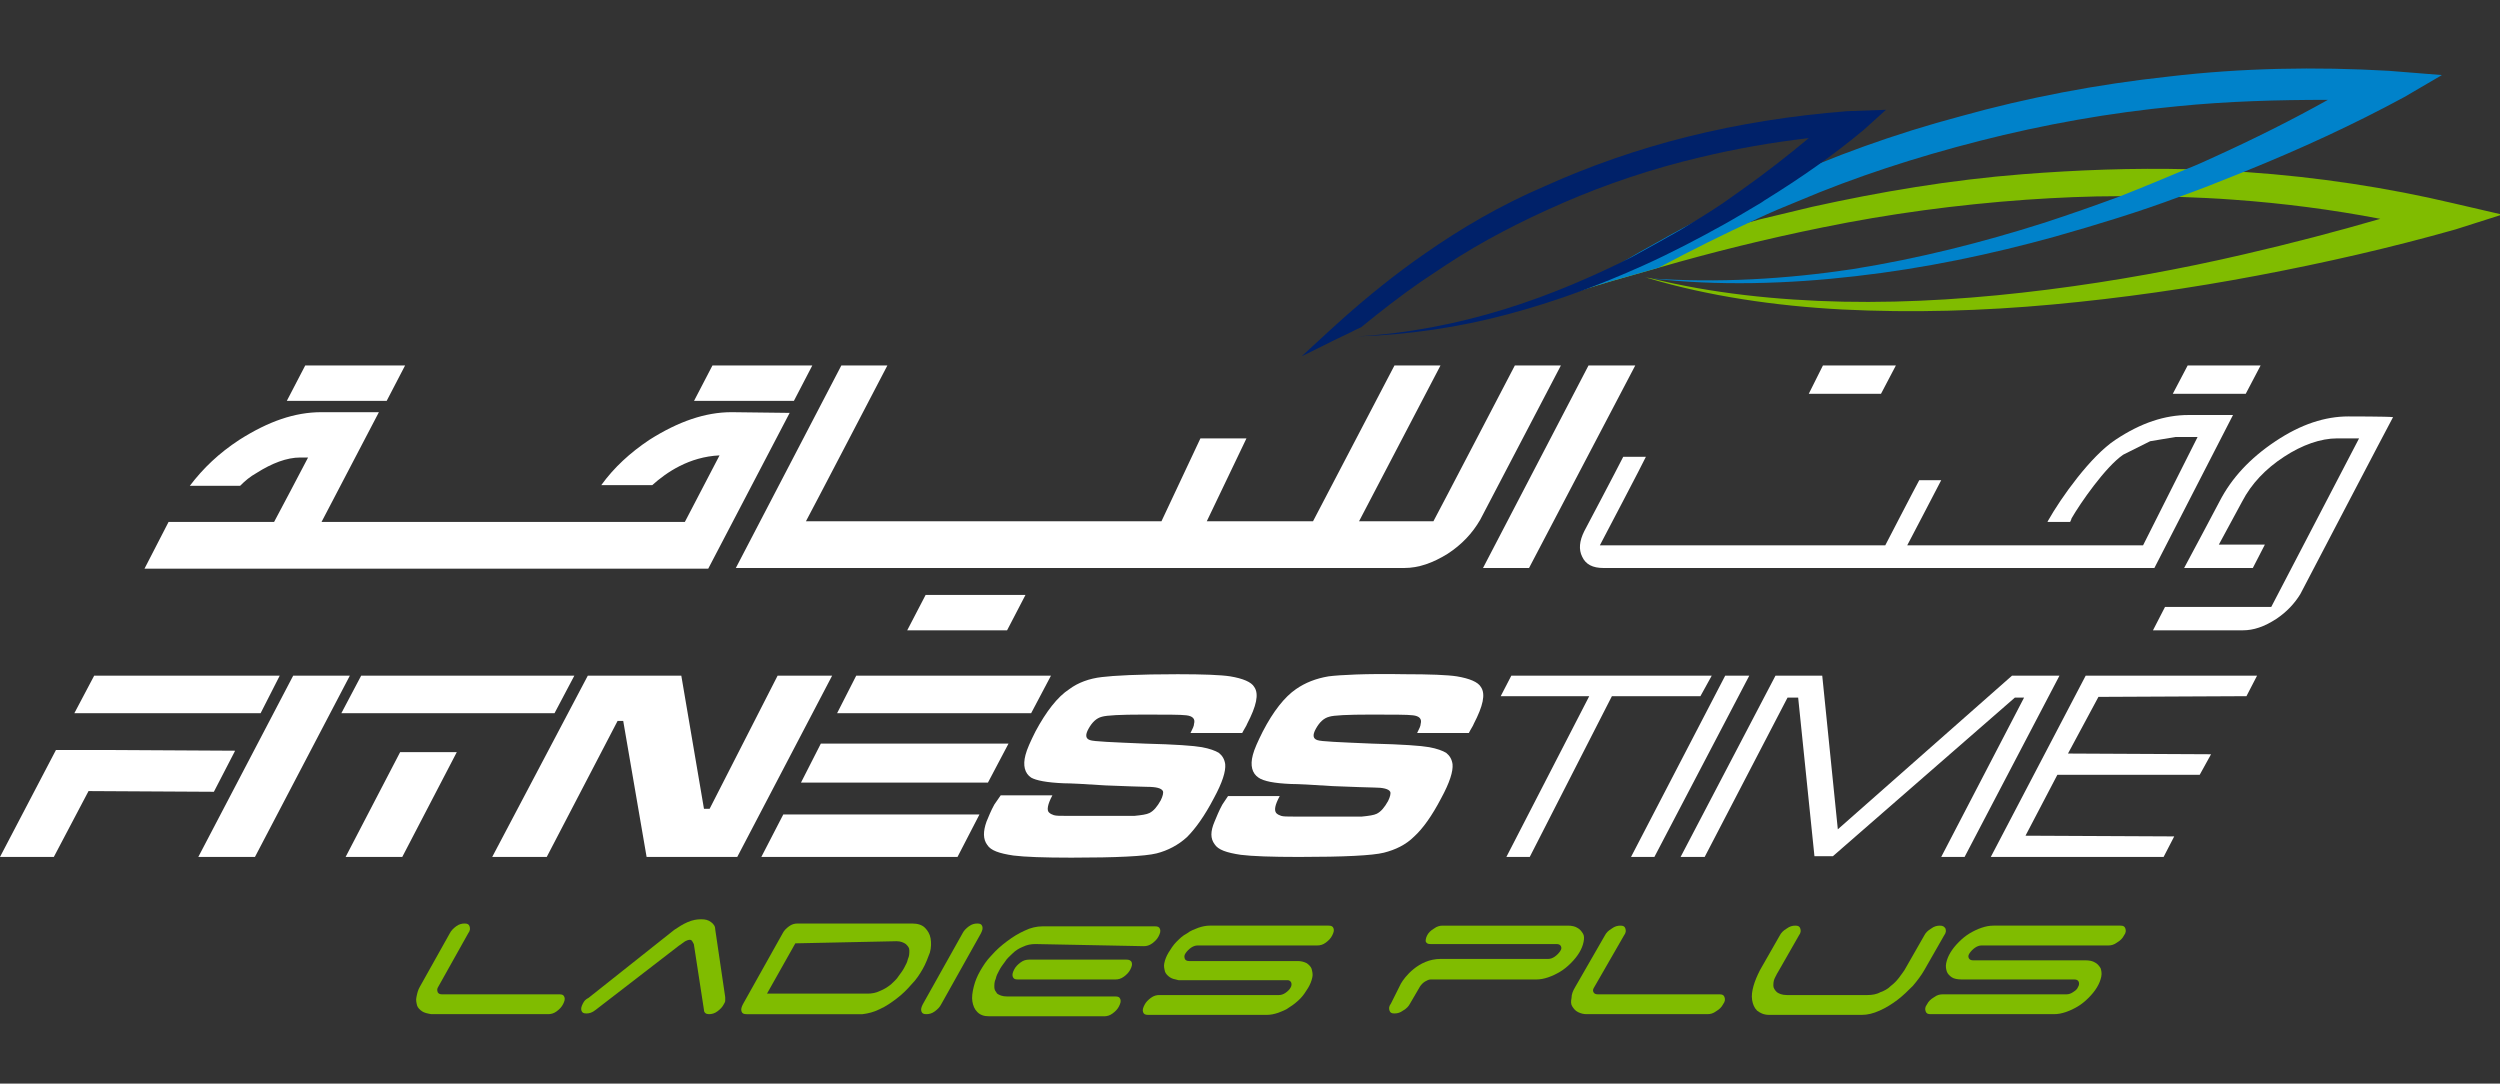 <?xml version="1.0" encoding="utf-8"?>
<!-- Generator: Adobe Illustrator 25.4.1, SVG Export Plug-In . SVG Version: 6.00 Build 0)  -->
<svg version="1.1" id="Layer_1" xmlns="http://www.w3.org/2000/svg" xmlns:xlink="http://www.w3.org/1999/xlink" x="0px" y="0px"
	 viewBox="0 0 353 153" style="enable-background:new 0 0 353 153;" xml:space="preserve">
<rect x="0" y="0" width="353" height="153" fill="#333333" stroke="none"/>
<style type="text/css">
	.st0{fill:#FFFFFF;}
	.st1{fill:#80BC00;}
	.st2{fill:#0082CA;}
	.st3{fill:#002169;}
</style>
<g>
	<polygon class="st0" points="41.4,95.4 49.4,95.4 36,121 28,121 	"/>
	<polygon class="st0" points="83,95.4 96.2,95.4 99.4,114.2 100.2,114.2 109.8,95.4 117.5,95.4 104.1,121 91.3,121 88,101.8 
		87.2,101.8 77.2,121 69.5,121 	"/>
	<path class="st0" d="M141.3,112.3l7.3,0c-0.7,1.3-0.8,2.1-0.5,2.4c0.2,0.2,0.4,0.3,0.7,0.4c0.3,0.1,0.9,0.1,1.7,0.1
		c0.4,0,1.8,0,4.1,0c3.2,0,5.1,0,5.6,0c1-0.1,1.7-0.2,2.1-0.4c0.6-0.3,1.1-0.9,1.6-1.8c0.3-0.6,0.4-1.1,0.3-1.3
		c-0.2-0.4-0.9-0.6-2.3-0.6c-0.9,0-2.9-0.1-5.8-0.2c-3-0.2-5-0.3-5.9-0.3c-2.4-0.1-3.9-0.4-4.6-0.8c-0.9-0.6-1.2-1.7-0.8-3.2
		c0.2-0.8,0.7-1.9,1.4-3.3c1.5-2.8,3.1-4.9,4.8-6c1.2-0.9,2.8-1.5,4.6-1.7c1.6-0.2,5.1-0.4,10.7-0.4c3.6,0,6.1,0.1,7.4,0.3
		c1.8,0.3,3,0.8,3.4,1.5c0.7,1,0.3,2.7-1,5.2c-0.1,0.3-0.4,0.7-0.7,1.3l-7.3,0c0.3-0.6,0.5-1,0.5-1.3c0.2-0.7-0.2-1.1-1.1-1.2
		c-0.8-0.1-2.8-0.1-6.1-0.1c-3.2,0-5.1,0.1-5.8,0.3c-0.8,0.2-1.4,0.8-1.9,1.7c-0.5,0.9-0.4,1.4,0.2,1.6c0.5,0.2,3.1,0.3,7.8,0.5
		c4.2,0.1,6.9,0.3,8,0.5c1.1,0.2,1.9,0.5,2.4,0.8c0.5,0.4,0.8,0.9,0.9,1.6c0.1,1-0.4,2.6-1.6,4.8c-1.3,2.5-2.6,4.3-3.8,5.5
		c-1.2,1.1-2.7,1.9-4.3,2.3c-1.6,0.4-5.6,0.6-12,0.6c-3.9,0-6.6-0.1-8.2-0.3c-2-0.3-3.2-0.7-3.7-1.5c-0.6-0.8-0.6-1.9-0.1-3.3
		c0.3-0.7,0.6-1.5,1.1-2.4L141.3,112.3z"/>
	<path class="st0" d="M173.4,112.4l7.3,0c-0.7,1.3-0.8,2-0.5,2.4c0.2,0.2,0.4,0.3,0.7,0.4c0.3,0.1,0.9,0.1,1.7,0.1
		c0.4,0,1.8,0,4.1,0c3.2,0,5.1,0,5.6,0c1-0.1,1.7-0.2,2.1-0.4c0.6-0.3,1.1-0.9,1.6-1.8c0.3-0.6,0.4-1.1,0.3-1.3
		c-0.2-0.4-1-0.6-2.3-0.6c-0.9,0-2.9-0.1-5.8-0.2c-3-0.2-5-0.3-5.9-0.3c-2.4-0.1-3.9-0.4-4.6-0.9c-0.9-0.6-1.2-1.7-0.8-3.2
		c0.2-0.8,0.7-1.9,1.4-3.3c1.5-2.9,3.1-4.9,4.7-6c1.3-0.9,2.8-1.5,4.6-1.8c1.6-0.2,5.2-0.4,10.7-0.3c3.6,0,6.1,0.1,7.4,0.3
		c1.8,0.3,3,0.8,3.4,1.5c0.7,1,0.3,2.7-1,5.2c-0.1,0.3-0.4,0.7-0.7,1.3l-7.3,0c0.3-0.6,0.5-1,0.5-1.3c0.2-0.7-0.2-1.1-1.1-1.2
		c-0.8-0.1-2.8-0.1-6-0.1c-3.2,0-5.2,0.1-5.8,0.3c-0.8,0.2-1.4,0.8-1.9,1.7c-0.5,0.9-0.4,1.4,0.2,1.6c0.5,0.2,3.1,0.3,7.8,0.5
		c4.2,0.1,6.9,0.3,8,0.5c1.1,0.2,1.9,0.5,2.4,0.8c0.5,0.4,0.8,0.9,0.9,1.6c0.1,1-0.4,2.6-1.6,4.8c-1.3,2.5-2.6,4.3-3.8,5.4
		c-1.2,1.2-2.7,1.9-4.3,2.3c-1.6,0.4-5.6,0.6-12,0.6c-3.9,0-6.6-0.1-8.2-0.3c-2-0.3-3.2-0.7-3.7-1.5c-0.6-0.8-0.6-1.8,0-3.2
		c0.3-0.7,0.6-1.5,1.1-2.4L173.4,112.4z"/>
	<polygon class="st0" points="213.4,95.4 241.7,95.4 240.1,98.3 227.6,98.3 216,121 212.7,121 224.4,98.3 211.9,98.3 	"/>
	<polygon class="st0" points="243.6,95.4 247,95.4 233.6,121 230.3,121 	"/>
	<polygon class="st0" points="250.7,95.4 257.3,95.4 259.5,117.1 284.1,95.4 290.8,95.4 277.4,121 274.1,121 285.8,98.5 284.5,98.5 
		258.8,120.9 256.2,120.9 253.9,98.5 252.4,98.5 240.7,121 237.3,121 	"/>
	<polygon class="st0" points="281.1,121 294.5,95.4 318.7,95.4 317.2,98.3 296.3,98.4 292,106.4 312.2,106.5 310.6,109.4 
		290.5,109.4 286,118 307,118.1 305.5,121 	"/>
	<path class="st0" d="M13.3,95.4l-2.8,5.3h26.3l2.7-5.3H13.3z M15.5,105.9H7.9L0,121h7.6l4.9-9.3l17.7,0.1l3-5.8L15.5,105.9
		L15.5,105.9z"/>
	<path class="st0" d="M51,95.4l-2.8,5.3h30.1l2.8-5.3H51z M48.8,121h8l7.7-14.8h-8L48.8,121z"/>
	<path class="st0" d="M120.9,95.4l-2.7,5.3h27.4l2.8-5.3H120.9z M113.1,110.5h7.4l0,0l11.7,0h7.3l2.9-5.5h-26.5L113.1,110.5z
		 M107.5,121h27.7l3.1-6h-27.7L107.5,121z"/>
	<polygon class="st0" points="267.7,51.6 257.4,51.6 255.4,55.6 265.6,55.6 	"/>
	<polygon class="st0" points="319.2,51.6 308.9,51.6 306.8,55.6 317.1,55.6 	"/>
	<path class="st0" d="M331.6,58.8c-3.3,0-6.7,1.1-10.3,3.5c-3.6,2.4-6.2,5.2-7.9,8.5c0,0-4.6,8.7-5,9.4h9.7l1.7-3.3l-6.5,0l3.3-6.1
		c1.3-2.5,3.3-4.6,5.9-6.3c2.6-1.7,5.2-2.6,7.5-2.6l3.1,0l-12.4,23.8c0,0-14.3,0-15,0l-1.7,3.3c0.7,0,12.7,0,12.7,0
		c1.5,0,3-0.5,4.7-1.6c1.5-1,2.6-2.2,3.4-3.5c0,0,12.7-24.3,13.1-25C337.2,58.8,331.6,58.8,331.6,58.8"/>
	<path class="st0" d="M315.3,58.6H309c-3.3,0-6.7,1.1-10.3,3.5c-3.5,2.3-7.7,8.2-9.5,11.4l-0.1,0.2h3.2c0,0,0.2-0.4,0.2-0.5
		c1.2-2.1,4.8-7.3,7.3-9c0,0,3.8-1.9,3.8-1.9c0,0,3.6-0.6,3.6-0.6l3.1,0l-7.7,15.3l-33.3,0c0,0,4.4-8.4,4.8-9.2H271
		c-0.4,0.7-4.8,9.2-4.8,9.2h-40.3c0,0,6.2-11.8,6.5-12.5l-3.2,0c-0.9,1.8-5.5,10.5-5.5,10.5c-0.7,1.4-0.8,2.6-0.3,3.6
		c0.5,1.1,1.5,1.6,3,1.6h77.8L315.3,58.6z"/>
	<path class="st0" d="M54.6,56.6l2.6-5l-14.1,0l-2.6,5H54.6z M112.1,56.6l2.6-5l-14.1,0l-2.6,5H112.1z M142.2,89l2.6-5l-14.1,0
		l-2.6,5H142.2z M103.3,58.2c-3.7,0-7.5,1.3-11.6,3.9c-2.7,1.8-5,3.9-6.8,6.4h7.2c2-1.8,5.2-4,9.5-4.2c-0.1,0.2-4.9,9.4-4.9,9.4
		l-51.3,0l8.1-15.5l-8.1,0c-3.8,0-7.5,1.3-11.6,3.9c-2.9,1.9-5.1,4-7,6.5h7.1c0.7-0.7,1.4-1.3,2.3-1.8c2.2-1.4,4.3-2.2,6.2-2.2
		c0,0,0.6,0,1.1,0c-0.5,1-4.8,9.1-4.8,9.1l-14.9,0l-3.4,6.6H100l11.5-22L103.3,58.2z M224.3,51.6l-14.9,28.6h6.5l15-28.6H224.3z
		 M213.9,51.6c0,0-11.1,21.3-11.5,22h-10.5l11.5-22h-6.5l-11.5,22h-15l5.6-11.7l-6.5,0L164,73.6l-50.2,0c0.4-0.7,11.5-22,11.5-22
		h-6.5l-14.9,28.6h94.4c2,0,4-0.7,6.1-2c2-1.3,3.5-2.9,4.6-4.8l11.4-21.8H213.9z"/>
</g>
<g>
	<path class="st1" d="M201.5,132.1c0.2-0.4,0.5-0.7,1-1c0.4-0.3,0.8-0.4,1.2-0.4h17.7c0.5,0,1,0.1,1.3,0.3c0.4,0.2,0.6,0.5,0.8,0.8
		c0.2,0.3,0.2,0.7,0.1,1.2c-0.1,0.5-0.3,1-0.6,1.5c-0.3,0.5-0.7,1-1.2,1.5c-0.5,0.5-1,0.9-1.5,1.2c-0.5,0.3-1.1,0.6-1.7,0.8
		c-0.6,0.2-1.1,0.3-1.7,0.3h-14.9c-0.3,0-0.6,0.2-0.8,0.3c-0.3,0.2-0.5,0.4-0.7,0.7l-1.4,2.4c-0.2,0.4-0.5,0.7-1,1
		c-0.4,0.3-0.8,0.4-1.2,0.4c-0.4,0-0.6-0.1-0.7-0.4c-0.1-0.3-0.1-0.6,0.2-1l1.4-2.8c0.5-0.9,2.5-3.5,5.6-3.5h15.2
		c0.3,0,0.6-0.1,0.9-0.3c0.3-0.2,0.6-0.5,0.8-0.8c0.2-0.3,0.2-0.5,0.1-0.7c-0.1-0.2-0.3-0.3-0.6-0.3h-17.8c-0.4,0-0.6-0.1-0.7-0.4
		C201.3,132.8,201.3,132.5,201.5,132.1"/>
	<path class="st1" d="M222.8,142.9c-0.4-0.2-0.6-0.5-0.8-0.8c-0.2-0.3-0.2-0.7-0.1-1.2c0-0.5,0.2-1,0.5-1.5l4.2-7.3
		c0.2-0.4,0.5-0.7,1-1c0.4-0.3,0.8-0.4,1.2-0.4c0.4,0,0.6,0.1,0.7,0.4c0.1,0.3,0.1,0.6-0.2,1l-4.2,7.3c-0.2,0.3-0.2,0.5-0.1,0.7
		c0.1,0.2,0.3,0.3,0.6,0.3h17.2c0.4,0,0.6,0.1,0.7,0.4c0.1,0.3,0.1,0.6-0.2,1c-0.2,0.4-0.5,0.7-1,1c-0.4,0.3-0.8,0.4-1.2,0.4h-17.1
		C223.6,143.2,223.2,143.1,222.8,142.9"/>
	<path class="st1" d="M250.6,138.1c-0.2,0.4-0.2,0.8-0.2,1.1c0,0.3,0.2,0.6,0.5,0.9c0.3,0.2,0.7,0.4,1.4,0.4h11.4
		c0.6,0,1.3-0.1,1.8-0.4c0.6-0.2,1.1-0.5,1.5-0.9c0.4-0.3,0.8-0.7,1.1-1.1c0.3-0.4,0.6-0.8,0.8-1.1l2.8-4.9c0.2-0.4,0.5-0.7,1-1
		c0.4-0.3,0.8-0.4,1.2-0.4c0.4,0,0.6,0.1,0.8,0.4c0.1,0.3,0.1,0.6-0.2,1l-2.8,4.9c-0.4,0.7-1,1.5-1.6,2.2c-0.7,0.7-1.4,1.4-2.2,2
		c-0.8,0.6-1.6,1.1-2.5,1.5c-0.9,0.4-1.7,0.6-2.5,0.6h-13.1c-0.8,0-1.3-0.3-1.7-0.6c-0.4-0.4-0.6-0.9-0.7-1.5c-0.1-0.6,0-1.3,0.2-2
		c0.2-0.7,0.5-1.4,0.9-2.2l2.8-4.9c0.2-0.4,0.5-0.7,1-1c0.4-0.3,0.8-0.4,1.2-0.4c0.4,0,0.6,0.1,0.7,0.4c0.1,0.3,0.1,0.6-0.2,1
		l-2.8,4.9C251,137.3,250.8,137.7,250.6,138.1"/>
	<path class="st1" d="M275.6,138c-0.3-0.2-0.6-0.5-0.7-0.8c-0.1-0.3-0.2-0.7-0.1-1.2c0.1-0.5,0.3-1,0.6-1.5c0.3-0.5,0.7-1,1.2-1.5
		c0.5-0.5,1-0.9,1.5-1.2c0.5-0.3,1.1-0.6,1.7-0.8c0.6-0.2,1.1-0.3,1.7-0.3h17.9c0.4,0,0.6,0.1,0.7,0.4c0.1,0.3,0.1,0.6-0.2,1
		c-0.2,0.4-0.5,0.7-1,1c-0.4,0.3-0.8,0.4-1.2,0.4h-17.9c-0.3,0-0.6,0.1-0.9,0.3c-0.3,0.2-0.6,0.5-0.8,0.8c-0.2,0.3-0.2,0.5-0.1,0.7
		c0.1,0.2,0.3,0.3,0.6,0.3h15.9c0.5,0,1,0.1,1.3,0.3c0.4,0.2,0.6,0.5,0.8,0.8c0.1,0.3,0.2,0.7,0.1,1.2c-0.1,0.5-0.3,1-0.6,1.5
		c-0.3,0.5-0.7,1-1.2,1.5c-0.5,0.5-1,0.9-1.5,1.2c-0.5,0.3-1.1,0.6-1.7,0.8c-0.6,0.2-1.1,0.3-1.7,0.3h-17.4c-0.4,0-0.6-0.1-0.7-0.4
		c-0.1-0.3-0.1-0.6,0.2-1c0.2-0.4,0.5-0.7,1-1c0.4-0.3,0.8-0.4,1.2-0.4h17.5c0.3,0,0.6-0.1,0.9-0.3c0.3-0.2,0.6-0.4,0.7-0.7
		c0.2-0.3,0.2-0.6,0.1-0.8c-0.1-0.2-0.3-0.3-0.6-0.3h-15.9C276.4,138.3,275.9,138.2,275.6,138"/>
	<g>
		<path class="st1" d="M59.6,142.8c-0.3-0.2-0.6-0.5-0.7-0.8c-0.1-0.4-0.2-0.8-0.1-1.2c0.1-0.5,0.2-1,0.5-1.5l4.2-7.5
			c0.2-0.4,0.5-0.7,0.9-1c0.4-0.3,0.8-0.4,1.2-0.4c0.4,0,0.6,0.1,0.7,0.4c0.1,0.3,0.1,0.6-0.2,1l-4.2,7.5c-0.2,0.3-0.2,0.5-0.1,0.8
			c0.1,0.2,0.3,0.3,0.6,0.3l16.6,0c0.4,0,0.6,0.1,0.7,0.4c0.1,0.3,0,0.6-0.2,1c-0.2,0.4-0.5,0.7-0.9,1c-0.4,0.3-0.8,0.4-1.2,0.4
			l-16.5,0C60.3,143.1,59.9,143,59.6,142.8"/>
		<path class="st1" d="M84.1,142.6c-0.5,0.4-0.9,0.5-1.3,0.5c-0.4,0-0.6-0.1-0.7-0.4c-0.1-0.3,0-0.6,0.2-1c0.2-0.4,0.4-0.6,0.8-0.8
			l12.1-9.6c0.6-0.4,1.2-0.8,1.9-1.1c0.7-0.3,1.3-0.4,1.9-0.4c0.6,0,1,0.1,1.4,0.4c0.4,0.3,0.6,0.6,0.6,1.1l1.4,9.5
			c0,0.1,0,0.3,0,0.5c0,0.2-0.1,0.3-0.2,0.5c-0.2,0.4-0.5,0.7-0.9,1c-0.4,0.3-0.8,0.4-1.2,0.4c-0.4,0-0.7-0.2-0.7-0.6l-1.4-9.1
			c0-0.2-0.1-0.3-0.2-0.5c-0.1-0.2-0.2-0.3-0.4-0.3c-0.2,0-0.5,0.1-0.8,0.3c-0.3,0.2-0.5,0.4-0.7,0.5L84.1,142.6z"/>
		<path class="st1" d="M130.3,136.8c-0.4,0.7-0.9,1.5-1.6,2.2c-0.6,0.7-1.3,1.4-2.1,2c-0.8,0.6-1.5,1.1-2.4,1.5
			c-0.8,0.4-1.6,0.6-2.4,0.7l-16.4,0c-0.4,0-0.6-0.1-0.7-0.4c-0.1-0.3,0-0.6,0.2-1l5.6-10c0.2-0.4,0.5-0.7,0.9-1
			c0.4-0.3,0.8-0.4,1.2-0.4l16.2,0c0.8,0,1.4,0.2,1.8,0.6c0.4,0.4,0.7,0.9,0.8,1.5c0.1,0.6,0.1,1.3-0.1,2
			C131,135.3,130.7,136.1,130.3,136.8 M112.3,133.2l-4,7.1l14.2,0c0.6,0,1.2-0.1,1.8-0.4c0.5-0.2,1-0.5,1.5-0.9
			c0.4-0.4,0.8-0.7,1.1-1.2c0.3-0.4,0.6-0.8,0.8-1.2c0.2-0.4,0.4-0.7,0.5-1.2c0.2-0.4,0.2-0.8,0.2-1.2c0-0.4-0.2-0.6-0.5-0.9
			c-0.3-0.2-0.7-0.4-1.3-0.4L112.3,133.2z"/>
		<path class="st1" d="M132,142.8c-0.4,0.3-0.8,0.4-1.2,0.4c-0.4,0-0.6-0.1-0.7-0.4c-0.1-0.3,0-0.6,0.2-1l5.6-10
			c0.2-0.4,0.5-0.7,0.9-1c0.4-0.3,0.8-0.4,1.2-0.4c0.4,0,0.6,0.1,0.7,0.4c0.1,0.3,0,0.6-0.2,1l-5.6,10
			C132.7,142.2,132.4,142.5,132,142.8"/>
		<path class="st1" d="M146.2,133.3c-0.6,0-1.2,0.1-1.8,0.4c-0.5,0.2-1,0.5-1.4,0.9c-0.4,0.4-0.8,0.7-1.1,1.2
			c-0.3,0.4-0.6,0.8-0.8,1.2c-0.2,0.4-0.4,0.7-0.5,1.2c-0.2,0.4-0.2,0.8-0.2,1.2c0,0.4,0.2,0.6,0.4,0.9c0.3,0.2,0.7,0.4,1.4,0.4
			l15.3,0c0.4,0,0.6,0.1,0.7,0.4c0.1,0.3,0,0.6-0.2,1c-0.2,0.4-0.5,0.7-0.9,1c-0.4,0.3-0.8,0.4-1.2,0.4l-16.2,0
			c-0.8,0-1.3-0.2-1.7-0.6c-0.4-0.4-0.6-0.9-0.7-1.5c-0.1-0.6,0-1.3,0.2-2.1c0.2-0.8,0.5-1.5,0.9-2.2c0.4-0.7,0.9-1.5,1.6-2.2
			c0.7-0.8,1.4-1.4,2.2-2c0.8-0.6,1.6-1.1,2.5-1.5c0.8-0.4,1.7-0.6,2.5-0.6l15.9,0c0.4,0,0.6,0.1,0.7,0.4c0.1,0.3,0,0.6-0.2,1
			c-0.2,0.4-0.5,0.7-0.9,1c-0.4,0.3-0.8,0.4-1.2,0.4L146.2,133.3z M159.8,135.9c0.1,0.3,0,0.6-0.2,1c-0.2,0.4-0.5,0.7-0.9,1
			c-0.4,0.3-0.8,0.4-1.2,0.4l-13.8,0c-0.4,0-0.6-0.1-0.7-0.4c-0.1-0.3,0-0.6,0.2-1c0.2-0.4,0.5-0.7,0.9-1c0.4-0.3,0.8-0.4,1.2-0.4
			l13.8,0C159.4,135.5,159.7,135.6,159.8,135.9"/>
		<path class="st1" d="M165.2,138c-0.3-0.2-0.6-0.5-0.7-0.8c-0.1-0.4-0.2-0.8-0.1-1.2c0.1-0.5,0.3-1,0.6-1.5
			c0.3-0.5,0.7-1.1,1.1-1.5c0.5-0.5,0.9-0.9,1.5-1.2c0.5-0.4,1.1-0.6,1.6-0.8c0.6-0.2,1.1-0.3,1.6-0.3l16.8,0c0.4,0,0.6,0.1,0.7,0.4
			c0.1,0.3,0,0.6-0.2,1c-0.2,0.4-0.5,0.7-0.9,1c-0.4,0.3-0.8,0.4-1.2,0.4l-16.9,0c-0.3,0-0.6,0.1-0.9,0.3c-0.3,0.2-0.6,0.5-0.8,0.8
			c-0.2,0.3-0.2,0.5-0.1,0.8c0.1,0.2,0.3,0.3,0.6,0.3l15.3,0c0.5,0,0.9,0.1,1.3,0.3c0.3,0.2,0.6,0.5,0.7,0.8
			c0.1,0.4,0.2,0.8,0.1,1.2c-0.1,0.5-0.3,1-0.6,1.5c-0.3,0.5-0.7,1.1-1.1,1.5c-0.5,0.5-1,0.9-1.5,1.2c-0.5,0.4-1.1,0.6-1.6,0.8
			c-0.6,0.2-1.1,0.3-1.6,0.3l-16.8,0c-0.4,0-0.6-0.1-0.7-0.4c-0.1-0.3,0-0.6,0.2-1c0.2-0.4,0.5-0.7,0.9-1c0.4-0.3,0.8-0.4,1.2-0.4
			l16.9,0c0.3,0,0.6-0.1,0.9-0.3c0.3-0.2,0.6-0.5,0.7-0.7c0.2-0.3,0.2-0.6,0.1-0.8c-0.1-0.2-0.3-0.3-0.5-0.3l-15.4,0
			C165.9,138.3,165.5,138.2,165.2,138"/>
	</g>
</g>
<path class="st1" d="M221.3,41.6c2.9-0.9,5.8-1.8,8.7-2.6c1.4-0.4,2.8-0.8,4.2-1.2c7.6-2.2,15.3-4.1,23.2-5.7
	c9.3-1.9,18.9-3.2,28.7-3.9c4.4-0.3,8.8-0.5,13.3-0.5c2.8,0,5.5,0,8.3,0.1c2.6,0.1,5.1,0.2,7.7,0.4c7,0.5,13.9,1.4,20.7,2.7
	c-6.2,1.8-12.7,3.5-19.2,5c-9,2.1-18.3,3.8-27.8,5c-9.5,1.2-19.2,1.9-28.9,1.7c-9.3-0.2-18.6-1.2-27.1-3.3c0,0,0,0-0.1,0
	c-0.3-0.1-0.6-0.1-0.8-0.2c-0.1,0-0.2-0.1-0.3-0.1c0.1,0,0.2,0.1,0.3,0.1c0.2,0.1,0.4,0.1,0.6,0.2c0,0,0,0-0.1,0c0,0,0.1,0,0.1,0
	c8.4,2.5,17.8,3.9,27.3,4.4c9.9,0.5,19.9,0.2,29.7-0.7c9.8-0.9,19.5-2.3,29-4.1c9.5-1.8,18.7-3.9,27.9-6.5l6.6-2.1l-6.9-1.6
	c-9.3-2.2-19.1-3.7-29.2-4.4c-0.3,0-0.5,0-0.8-0.1c-2.4-0.2-4.9-0.3-7.3-0.3c-7.9-0.2-15.8,0.1-23.5,0.7
	c-10.2,0.8-20.2,2.5-29.7,4.6c-2.5,0.6-5,1.2-7.5,1.8c-5.6,1.4-10.9,3.7-16.3,5.4c-1.2,0.4-2.2,1.1-3.3,1.5"/>
<path class="st2" d="M337.3,10c-10.3-0.6-20.8-0.4-31,0.8c-10.2,1.1-20.1,3-29.4,5.6c-9.4,2.5-18.2,5.7-26.3,9.4
	c-6.8,3-13.1,6.4-19.1,9.8c-1.2,0.7-2.4,1.4-3.6,2.1c-2.2,1.3-4.4,2.6-6.6,3.9c2.9-0.9,5.8-1.8,8.7-2.6c1.4-0.4,2.8-0.8,4.2-1.2
	c4.5-2.4,9.1-4.7,13.9-6.9c1.9-0.9,3.8-1.7,5.8-2.5c8-3.4,16.6-6.2,25.6-8.5c9-2.3,18.4-4,28-4.9c7-0.7,14.1-0.9,21.2-0.9
	c-5,2.8-10.4,5.5-15.9,8c-1.3,0.6-2.6,1.2-3.9,1.7c-3.1,1.3-6.2,2.6-9.5,3.9c-3.5,1.3-7.2,2.6-10.9,3.8c-8.5,2.7-17.5,5-26.9,6.5
	c-9.3,1.4-19.1,2-28.7,1.3c0,0,0,0,0.1,0c9.5,1.1,19.5,0.8,29-0.3c9.7-1.1,19.2-3.1,28.2-5.6c6-1.7,11.9-3.5,17.5-5.6
	c2.8-1,5.6-2.1,8.3-3.2c0.3-0.1,0.7-0.3,1-0.4c7.9-3.2,15.3-6.6,22.5-10.5l5.3-3.1L337.3,10z"/>
<path class="st3" d="M260.8,15.7c-7.7,0.6-15.3,1.8-22.5,3.6c-7.2,1.8-14,4.2-20.2,7c-6.3,2.7-11.9,6-16.9,9.5
	c-4.2,2.9-8,6-11.5,9.1c-0.7,0.6-1.4,1.3-2.1,1.9c-1.3,1.2-2.6,2.4-3.8,3.5c1.9-0.9,3.8-1.9,5.7-2.8c0.9-0.4,1.8-0.9,2.7-1.3
	c2.7-2.2,5.5-4.4,8.4-6.4c1.2-0.8,2.4-1.6,3.6-2.4c5-3.3,10.6-6.2,16.6-8.8c6-2.6,12.5-4.8,19.3-6.4c5-1.2,10.1-2.1,15.3-2.7
	c-3,2.5-6.2,5-9.6,7.4c-0.8,0.6-1.6,1.1-2.4,1.7c-1.9,1.3-3.9,2.5-6,3.8c-2.3,1.3-4.6,2.6-7,3.9c-5.6,2.8-11.6,5.4-18.1,7.4
	c-6.5,2-13.5,3.4-20.7,3.8c0,0,0,0,0,0c7.2-0.2,14.5-1.3,21.2-3.1c6.8-1.8,13.2-4.2,19.2-6.9c4-1.8,7.8-3.8,11.4-5.8
	c1.8-1,3.6-2.1,5.3-3.1c0.2-0.1,0.4-0.3,0.6-0.4c5-3.1,9.6-6.3,13.9-9.9l3.1-2.8L260.8,15.7z"/>
</svg>
